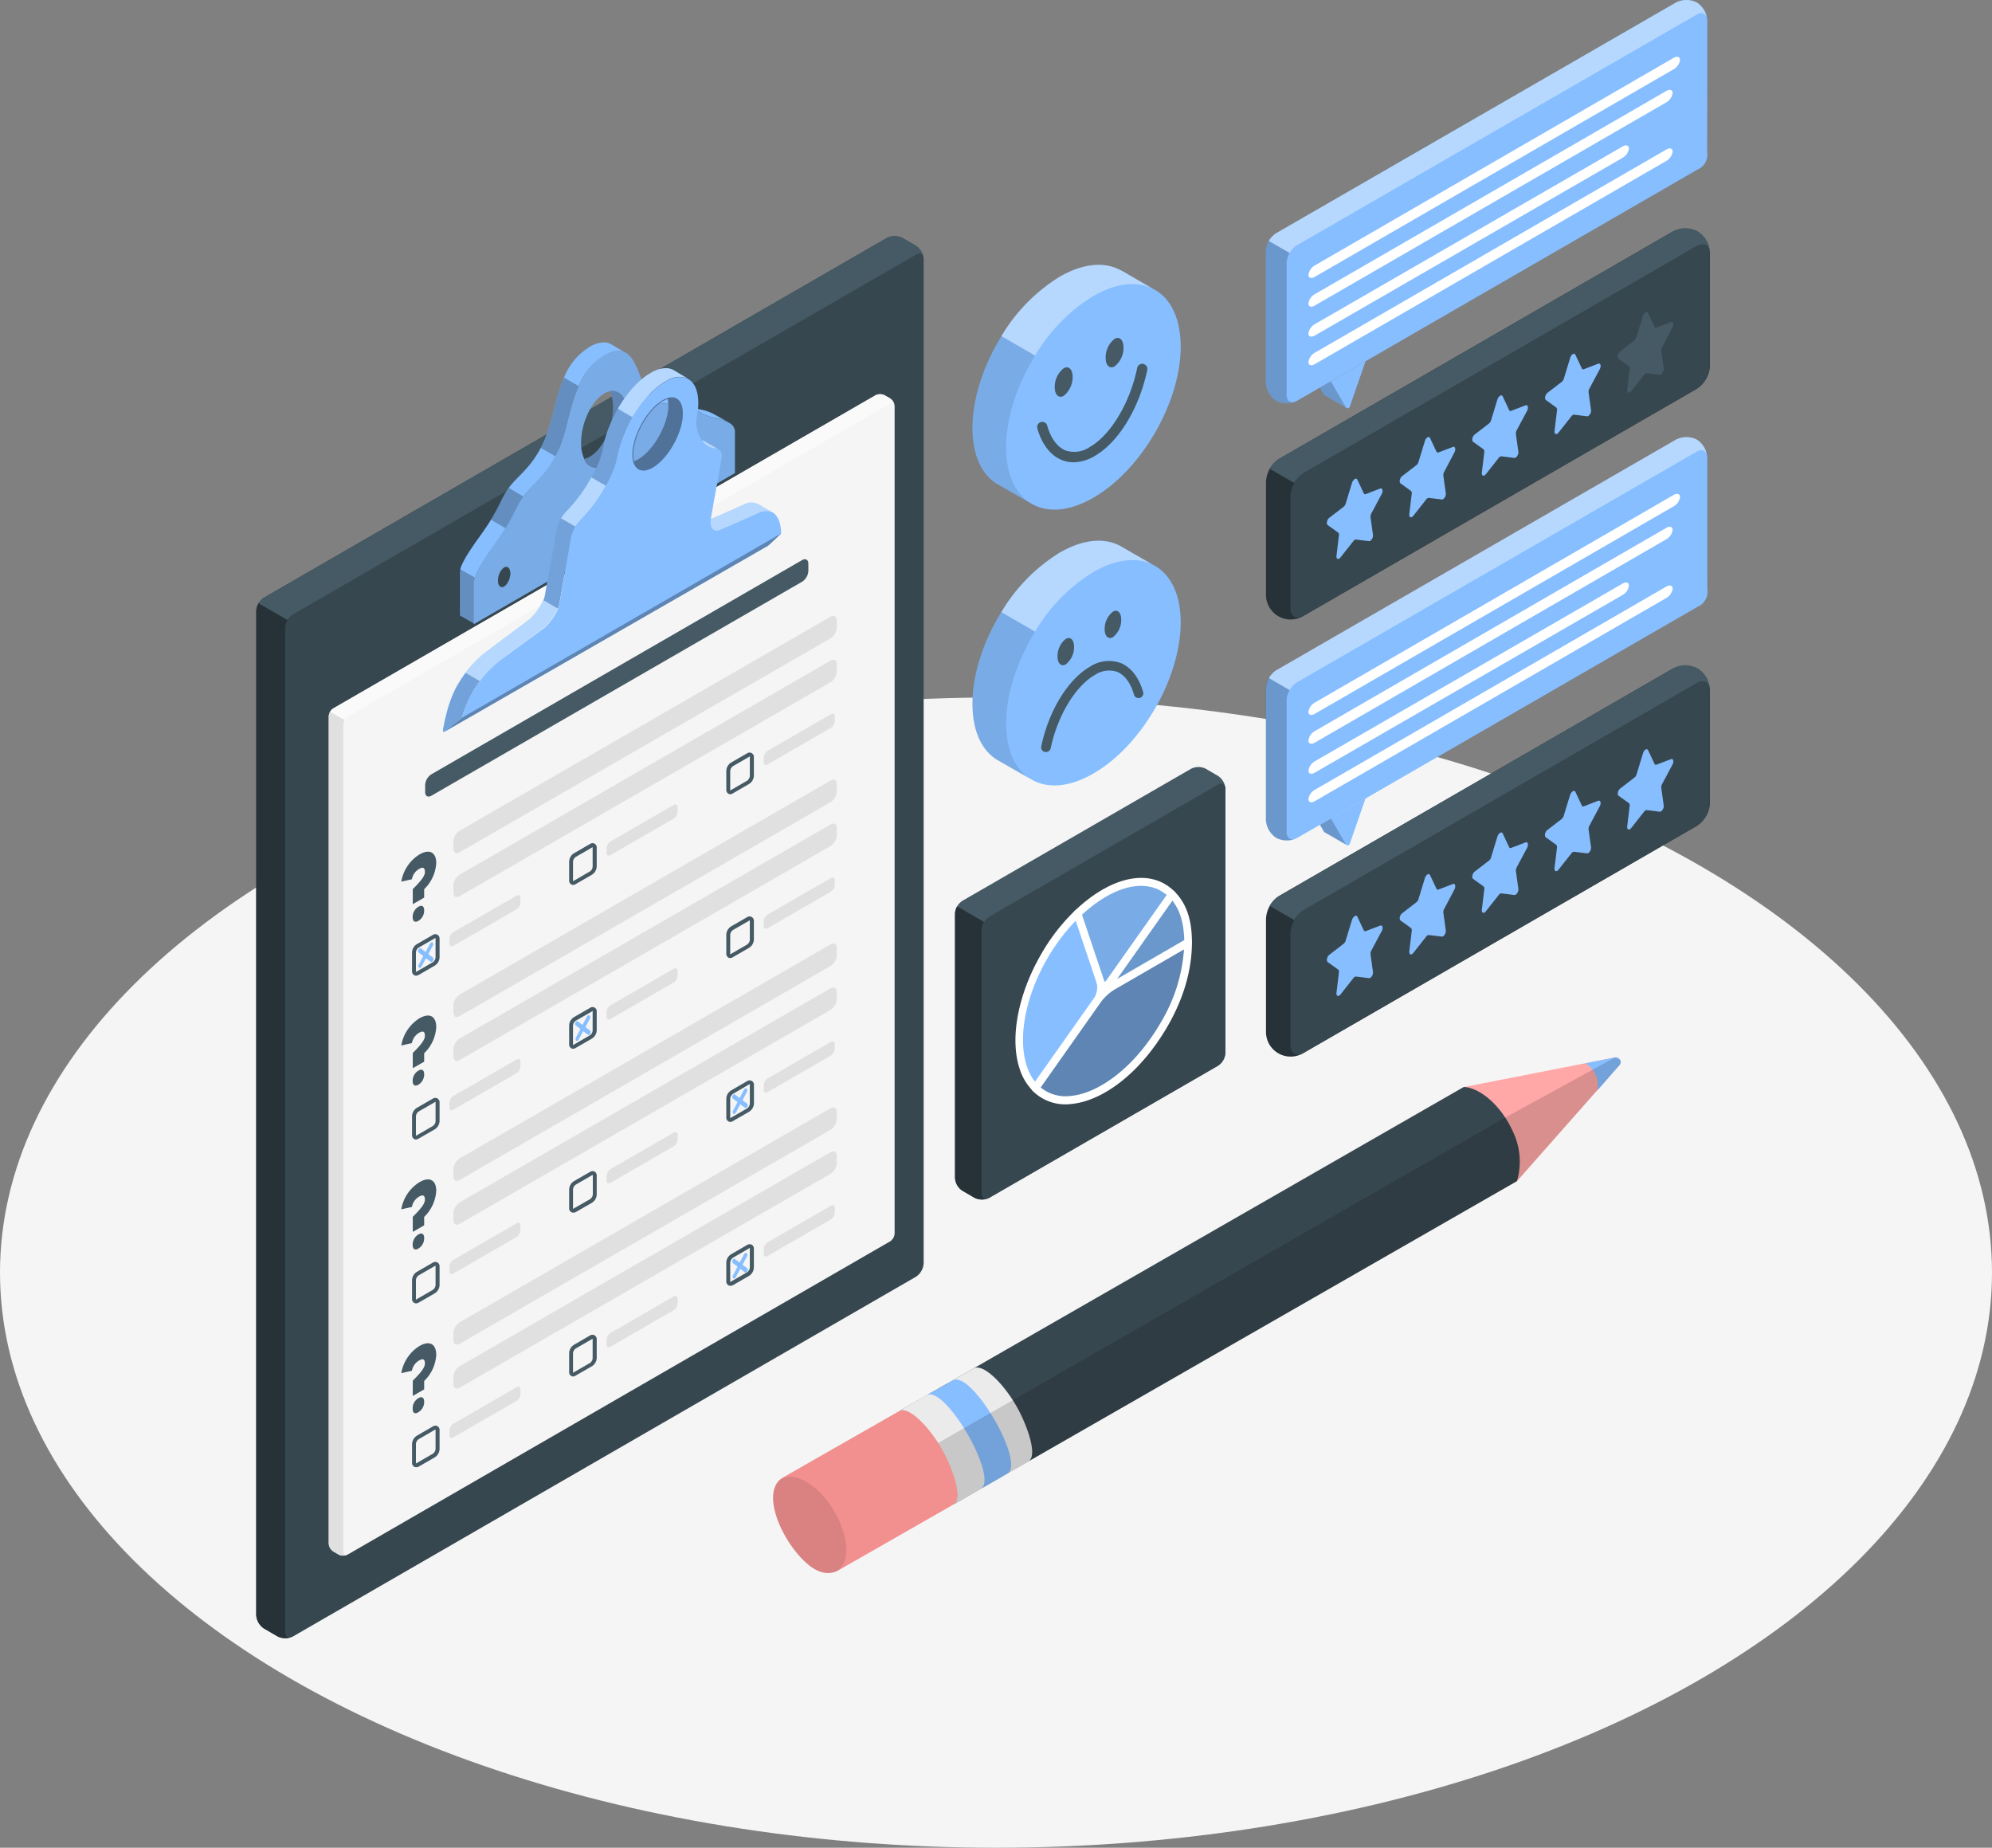 <svg xmlns="http://www.w3.org/2000/svg" width="369.012" height="342.248" viewBox="0 0 369.012 342.248">
  <rect x="0" y="0" width="369.012" height="342.248" fill="#808080" stroke="none"/>
  <g id="Customer_Survey-amico_1_" data-name="Customer Survey-amico (1)" transform="translate(-20.22 -31.533)">
    <g id="freepik--Floor--inject-49" transform="translate(20.22 160.722)">
      <ellipse id="freepik--floor--inject-49-2" data-name="freepik--floor--inject-49" cx="184.506" cy="106.529" rx="184.506" ry="106.529" fill="#f5f5f5"/>
    </g>
    <g id="freepik--Form--inject-49" transform="translate(67.687 75.261)">
      <g id="freepik--Questionary--inject-49">
        <path id="Path_5895" data-name="Path 5895" d="M83.56,345.642l-2.509-1.478a3.2,3.2,0,0,1-1.43-2.485V155.7a3.2,3.2,0,0,1,1.43-2.477l115.391-66.63a3.2,3.2,0,0,1,2.869,0l2.509,1.454a3.2,3.2,0,0,1,1.438,2.477V276.535a3.2,3.2,0,0,1-1.438,2.485L86.428,345.642a3.2,3.2,0,0,1-2.869,0Z" transform="translate(-79.62 -86.255)" fill="#37474f"/>
        <path id="Path_5896" data-name="Path 5896" d="M203.347,90.294c-.1-.735-.7-1.007-1.422-.591L86.533,156.325a2.893,2.893,0,0,0-1.015,1.063l-5.378-3.1a2.957,2.957,0,0,1,1.015-1.063l115.391-66.63a3.2,3.2,0,0,1,2.869,0l2.509,1.454A3.2,3.2,0,0,1,203.347,90.294Z" transform="translate(-79.724 -86.255)" fill="#455a64"/>
        <path id="Path_5897" data-name="Path 5897" d="M86.173,362.864a.168.168,0,0,1-.08,0l-.152.056h-.056a1.081,1.081,0,0,0-.264.072h0a3.245,3.245,0,0,1-1.7-.128,2.3,2.3,0,0,1-.32-.144l-2.549-1.454a3.2,3.2,0,0,1-1.43-2.485V172.8a2.973,2.973,0,0,1,.416-1.414l5.378,3.1a2.917,2.917,0,0,0-.424,1.414V361.921a1.215,1.215,0,0,0,.216.751.8.8,0,0,0,.8.248Z" transform="translate(-79.62 -103.358)" fill="#263238"/>
        <path id="Path_5898" data-name="Path 5898" d="M136.112,153.187a1.127,1.127,0,0,0-.256-.527l-.1-.08a.567.567,0,0,0-.535-.08.615.615,0,0,0-.2.088,2.254,2.254,0,0,0-.8.983,3.476,3.476,0,0,0-.336,1.438,1.43,1.43,0,0,0,.32,1.031.631.631,0,0,0,.8.064,1.694,1.694,0,0,0,.448-.392,3.416,3.416,0,0,0,.3-.471,3.588,3.588,0,0,0,.392-1.55,2.4,2.4,0,0,0-.04-.5Zm18.763-41.929a2.669,2.669,0,0,0-1.374-.368,5.418,5.418,0,0,0-2.589.8,11.707,11.707,0,0,0-4.795,5.73c-.152.336-.3.687-.424,1.031s-.264.7-.376,1.055-.24.719-.344,1.079c-.04.12-.072.248-.112.36l-.208.727a.519.519,0,0,1,0,.1c-.12.44-.232.9-.36,1.343-.064.248-.12.479-.184.719l-.184.711c-.256.951-.511,1.862-.8,2.733l-.184.527c-.088.248-.176.5-.272.735s-.152.368-.224.535c-.12.3-.248.575-.384.847s-.168.344-.256.511c-2.022,3.884-4.491,5.4-5.921,7.4-1.255,1.742-1.6,3.132-3.292,5.889-.535.879-1.207,1.894-2.086,3.109-2.437,3.356-3.308,5.018-3.6,6.025a.335.335,0,0,0,0,.08.326.326,0,0,1-.056.224.3.3,0,0,0,0,.072,1.914,1.914,0,0,0,0,.192,3.994,3.994,0,0,0-.04.591v7.464l2.685,1.55V155.56a3.6,3.6,0,0,1,.168-1.151c.3-1.007,1.159-2.661,3.6-6.017.879-1.223,1.55-2.238,2.086-3.117,1.678-2.749,2.038-4.147,3.292-5.873h0c1.43-2.006,3.9-3.516,5.921-7.408a18.318,18.318,0,0,0,.775-1.838c1.295-3.2,1.878-7.5,3.468-11.124a11.635,11.635,0,0,1,4.795-5.714c1.638-.943,2.837-1.023,3.756-.591Zm11.771,9.541h0a2.877,2.877,0,0,0-.711-.288c-1.015-.24-2.525.352-4.043.176,2.134,2.757,5.1.983,6.728,1.374a2.517,2.517,0,0,1,.719.3h0Zm5.69,10.253a1.487,1.487,0,0,0-.224.168l-.112.112-.1.12a3.364,3.364,0,0,0-.7,2.022,1.486,1.486,0,0,0,.312,1.023,1.014,1.014,0,0,0,.1.08.551.551,0,0,0,.527.08.679.679,0,0,0,.208-.088c.08-.048.152-.112.232-.168a2.292,2.292,0,0,0,.312-.36,3.436,3.436,0,0,0,.6-1.886c0-.967-.511-1.47-1.143-1.1Zm1.758-6.752a8.79,8.79,0,0,0-2.773-.983c-.416-.1-.8-.2-1.111-.3A7.791,7.791,0,0,0,174,124.858a10.884,10.884,0,0,1,2.477.8Z" transform="translate(-89.1 -91.204)" fill="#86beff"/>
        <path id="Path_5899" data-name="Path 5899" d="M177.345,126.184l-.216-.128a10.883,10.883,0,0,0-2.477-.8,7.759,7.759,0,0,1-3.788-1.846,5.4,5.4,0,0,0-.871-.655,2.549,2.549,0,0,0-.719-.288c-1.6-.392-4.595,1.382-6.721-1.374l-.072-.088c-1.486-2.006-2.03-6.481-4.259-7.791l-.224-.128c-.919-.432-2.118-.352-3.756.591-5.905,3.412-6.105,11.515-8.231,16.845s-5.146,7-6.784,9.294-1.75,4-5.386,9-3.772,6.233-3.772,7.192v7.464L178.432,135.5v-7.464A1.886,1.886,0,0,0,177.345,126.184Zm-41.666,30.31c-.631.368-1.135-.12-1.135-1.095a3.013,3.013,0,0,1,1.135-2.4c.631-.368,1.135.128,1.135,1.1a3,3,0,0,1-1.135,2.389Zm18.563-22.487a2.4,2.4,0,0,1-3.724-1.143,6.88,6.88,0,0,1-.583-3c0-3.668,1.926-7.751,4.307-9.126a3.412,3.412,0,0,1,1.039-.408c1.886-.376,3.268,1.43,3.268,4.555,0,3.668-1.926,7.751-4.307,9.126Zm18.747.943c-.631.368-1.143-.12-1.143-1.087a3.021,3.021,0,0,1,1.143-2.4c.631-.36,1.143.128,1.143,1.1a2.989,2.989,0,0,1-1.143,2.381Z" transform="translate(-89.755 -91.595)" fill="#86beff"/>
        <path id="Path_5900" data-name="Path 5900" d="M177.345,126.184l-.216-.128a10.883,10.883,0,0,0-2.477-.8,7.759,7.759,0,0,1-3.788-1.846,5.4,5.4,0,0,0-.871-.655,2.549,2.549,0,0,0-.719-.288c-1.6-.392-4.595,1.382-6.721-1.374l-.072-.088c-1.486-2.006-2.03-6.481-4.259-7.791l-.224-.128c-.919-.432-2.118-.352-3.756.591-5.905,3.412-6.105,11.515-8.231,16.845s-5.146,7-6.784,9.294-1.75,4-5.386,9-3.772,6.233-3.772,7.192v7.464L178.432,135.5v-7.464A1.886,1.886,0,0,0,177.345,126.184Zm-41.666,30.31c-.631.368-1.135-.12-1.135-1.095a3.013,3.013,0,0,1,1.135-2.4c.631-.368,1.135.128,1.135,1.1a3,3,0,0,1-1.135,2.389Zm18.563-22.487a2.4,2.4,0,0,1-3.724-1.143,6.88,6.88,0,0,1-.583-3c0-3.668,1.926-7.751,4.307-9.126a3.412,3.412,0,0,1,1.039-.408c1.886-.376,3.268,1.43,3.268,4.555,0,3.668-1.926,7.751-4.307,9.126Zm18.747.943c-.631.368-1.143-.12-1.143-1.087a3.021,3.021,0,0,1,1.143-2.4c.631-.36,1.143.128,1.143,1.1a2.989,2.989,0,0,1-1.143,2.381Z" transform="translate(-89.755 -91.595)" opacity="0.1"/>
        <path id="Path_5901" data-name="Path 5901" d="M129.563,165a3.6,3.6,0,0,0-.168,1.151v7.472l-2.685-1.55v-7.464a4,4,0,0,1,.04-.591q0-.1,0-.192a.3.3,0,0,1,0-.072.347.347,0,0,1,.056-.224v-.08h0Z" transform="translate(-89.08 -101.762)" opacity="0.25"/>
        <path id="Path_5902" data-name="Path 5902" d="M140.019,146.212c-1.255,1.726-1.6,3.125-3.292,5.873l-2.677-1.566c1.678-2.757,2.038-4.147,3.292-5.889h0Z" transform="translate(-90.555 -97.982)" opacity="0.25"/>
        <path id="Path_5903" data-name="Path 5903" d="M152.6,120.612c-1.6,3.62-2.174,7.887-3.468,11.124a18.316,18.316,0,0,1-.863,1.894l-2.685-1.542c.088-.168.176-.344.256-.511s.264-.551.384-.847c.072-.168.152-.352.224-.535s.184-.487.272-.735l.184-.527c.288-.871.543-1.782.8-2.733l.184-.711c.064-.24.12-.471.184-.719.128-.447.24-.9.36-1.342a.521.521,0,0,0,0-.1l.208-.727c.04-.112.072-.24.112-.36.1-.36.224-.719.344-1.079s.24-.7.376-1.055.272-.7.424-1.031Z" transform="translate(-92.871 -92.847)" opacity="0.25"/>
        <path id="Path_5904" data-name="Path 5904" d="M135.994,159.525a3.476,3.476,0,0,0-.336,1.438,1.431,1.431,0,0,0,.32,1.031,1.478,1.478,0,0,1-.312-1.031A3.6,3.6,0,0,1,135.994,159.525Zm1.95.12a2.4,2.4,0,0,0-.056-.5,2.4,2.4,0,0,1,.048.5,3.58,3.58,0,0,1-.384,1.55A3.588,3.588,0,0,0,137.944,159.645Zm35.432-19.115a.551.551,0,0,0,.527.08A.607.607,0,0,1,173.377,140.53Z" transform="translate(-90.877 -97.158)" fill="#86beff"/>
        <path id="Path_5905" data-name="Path 5905" d="M163.7,126.753c0,3.668-1.934,7.751-4.315,9.126a2.437,2.437,0,0,1-3.724-1.135,3.4,3.4,0,0,0,1.047-.416c2.4-1.382,4.307-5.458,4.307-9.126a6.768,6.768,0,0,0-.591-3C162.325,121.822,163.7,123.628,163.7,126.753Z" transform="translate(-94.896 -93.465)" fill="#86beff"/>
        <path id="Path_5906" data-name="Path 5906" d="M163.7,126.753c0,3.668-1.934,7.751-4.315,9.126a2.437,2.437,0,0,1-3.724-1.135,3.4,3.4,0,0,0,1.047-.416c2.4-1.382,4.307-5.458,4.307-9.126a6.768,6.768,0,0,0-.591-3C162.325,121.822,163.7,123.628,163.7,126.753Z" transform="translate(-94.896 -93.465)" opacity="0.3"/>
        <path id="Path_5907" data-name="Path 5907" d="M137.531,165.693a2.493,2.493,0,0,1-.3.471,1.694,1.694,0,0,1-.448.392.631.631,0,0,1-.8-.064,1.43,1.43,0,0,1-.32-1.031,3.476,3.476,0,0,1,.336-1.438,2.253,2.253,0,0,1,.8-.983.615.615,0,0,1,.2-.088.591.591,0,0,1,.631.16,1.127,1.127,0,0,1,.256.527,2.4,2.4,0,0,1,.056.5A3.388,3.388,0,0,1,137.531,165.693Z" transform="translate(-90.879 -101.656)" fill="#37474f"/>
        <path id="Path_5908" data-name="Path 5908" d="M184.634,137.192a3.436,3.436,0,0,1-.6,1.886,2.293,2.293,0,0,1-.312.36c-.08.056-.152.12-.232.168a.679.679,0,0,1-.208.088.591.591,0,0,1-.623-.16,1.486,1.486,0,0,1-.312-1.023,3.364,3.364,0,0,1,.7-2.022l.1-.12.112-.112a1.488,1.488,0,0,1,.224-.168C184.123,135.722,184.634,136.226,184.634,137.192Z" transform="translate(-100.257 -96.242)" fill="#37474f"/>
        <path id="Path_5909" data-name="Path 5909" d="M97.293,181.084l100.416-57.975a1.91,1.91,0,0,1,1.718,0l.967.559a1.926,1.926,0,0,1,.863,1.494V278.352a1.9,1.9,0,0,1-.863,1.486L99.978,337.813a1.862,1.862,0,0,1-1.718,0l-.967-.559a1.894,1.894,0,0,1-.863-1.486V182.578a1.9,1.9,0,0,1,.863-1.494Z" transform="translate(-82.997 -93.617)" fill="#f5f5f5"/>
        <path id="Path_5910" data-name="Path 5910" d="M201.289,124.9a.489.489,0,0,0-.8-.24L100.042,182.635a1.758,1.758,0,0,0-.607.647l-2.685-1.55a1.6,1.6,0,0,1,.607-.639l100.416-57.975a1.846,1.846,0,0,1,1.71,0l.975.551a1.918,1.918,0,0,1,.831,1.231Z" transform="translate(-83.061 -93.618)" fill="#fafafa"/>
        <path id="Path_5911" data-name="Path 5911" d="M99.778,352.73a1.437,1.437,0,0,1-.32.08h-.168a2.269,2.269,0,0,1-.519,0,1.336,1.336,0,0,1-.32-.08l-.192-.1-.967-.559a1.878,1.878,0,0,1-.863-1.486V197.367a1.686,1.686,0,0,1,.256-.847l2.685,1.55a1.806,1.806,0,0,0-.248.847V352.106C99.123,352.578,99.395,352.81,99.778,352.73Z" transform="translate(-82.997 -108.406)" fill="#e0e0e0"/>
        <path id="Path_5912" data-name="Path 5912" d="M149.44,151.68l-.136.224a5.594,5.594,0,0,0-.687,1.694v.1a.143.143,0,0,0,0,.04l-1.638,9.222-.511,2.949a1.634,1.634,0,0,1-.088.368,3.541,3.541,0,0,1-.112.352.729.729,0,0,1-.088.24l2.685,1.55a4.54,4.54,0,0,0,.28-.959l.527-2.949,1.6-9.222a4.97,4.97,0,0,1,.839-2.054Z" transform="translate(-92.991 -99.398)" fill="#86beff"/>
        <path id="Path_5913" data-name="Path 5913" d="M126.27,188.619c-.272.432-.527.863-.8,1.295-.112.208-.224.416-.328.623s-.256.535-.368.8-.256.591-.368.9-.224.607-.328.911-.232.711-.328,1.071c-.064.232-.128.463-.192.711q-.224.847-.408,1.726a4.079,4.079,0,0,1-.12.607c-.032.2-.1.5-.144.735v.04c0,.192,0,.32.1.376a.1.1,0,0,0,.08,0h0l2.309-1.806.376-.3.184-.136.2-.16.16-.12.136-.112a20.354,20.354,0,0,1,3.316-6.768l-2.685-1.55C126.8,187.844,126.526,188.235,126.27,188.619Z" transform="translate(-88.313 -106.586)" fill="#86beff"/>
        <path id="Path_5914" data-name="Path 5914" d="M162.251,126.29c-.128.208-.24.416-.352.623a2.565,2.565,0,0,0-.192.36c-.1.168-.176.344-.264.519s-.144.28-.208.424c-.136.272-.256.543-.368.8s-.256.591-.368.887c-.112.264-.2.527-.288.8-.144.4-.264.8-.376,1.207-.064.216-.112.424-.168.631a.279.279,0,0,1,0,.048,2.406,2.406,0,0,1-.072.328c-.064.248-.112.5-.152.751a4.66,4.66,0,0,1-.136.591c-.056.2-.1.416-.168.623s-.128.392-.192.591v.056c-.08.216-.168.44-.264.663s-.176.44-.288.671a1.735,1.735,0,0,0-.072.184c-.08.168-.168.336-.248.511l-.424.8c-.1.192-.192.368-.3.551l2.693,1.55a18.212,18.212,0,0,0,2.094-5.258,23.1,23.1,0,0,1,2.829-7.416Z" transform="translate(-95.237 -94.297)" fill="#86beff"/>
        <path id="Path_5915" data-name="Path 5915" d="M183.359,133.734a1.023,1.023,0,0,0-.439-.144,3.284,3.284,0,0,0,2.4,1.518,1.742,1.742,0,0,1,.671.144Z" transform="translate(-100.372 -95.764)" fill="#86beff"/>
        <path id="Path_5916" data-name="Path 5916" d="M183.359,133.734a1.023,1.023,0,0,0-.439-.144,3.284,3.284,0,0,0,2.4,1.518,1.742,1.742,0,0,1,.671.144Z" transform="translate(-100.372 -95.764)" fill="#fff" opacity="0.4"/>
        <path id="Path_5917" data-name="Path 5917" d="M193.78,148.306a2.893,2.893,0,0,0-2.693.08c-3.125,1.374-4.475,2-6.089,2.669-.312,2.078.911,2.269,1.518,2.022,2.269-.895,3.428-1.446,7.264-3.133a2.9,2.9,0,0,1,2.669-.088Z" transform="translate(-100.779 -98.661)" fill="#86beff"/>
        <path id="Path_5918" data-name="Path 5918" d="M193.78,148.306a2.893,2.893,0,0,0-2.693.08c-3.125,1.374-4.475,2-6.089,2.669-.312,2.078.911,2.269,1.518,2.022,2.269-.895,3.428-1.446,7.264-3.133a2.9,2.9,0,0,1,2.669-.088Z" transform="translate(-100.779 -98.661)" fill="#fff" opacity="0.4"/>
        <path id="Path_5919" data-name="Path 5919" d="M145.221,172.23a10.988,10.988,0,0,1-2.4,3.372l-8.407,6.321a22.375,22.375,0,0,0-3.612,3.716l-2.685-1.55a22.1,22.1,0,0,1,3.612-3.724l8.423-6.313a11.187,11.187,0,0,0,2.357-3.372Z" transform="translate(-89.363 -103.215)" fill="#86beff"/>
        <path id="Path_5920" data-name="Path 5920" d="M145.221,172.23a10.988,10.988,0,0,1-2.4,3.372l-8.407,6.321a22.375,22.375,0,0,0-3.612,3.716l-2.685-1.55a22.1,22.1,0,0,1,3.612-3.724l8.423-6.313a11.187,11.187,0,0,0,2.357-3.372Z" transform="translate(-89.363 -103.215)" fill="#fff" opacity="0.4"/>
        <path id="Path_5921" data-name="Path 5921" d="M158.587,143.71a28.623,28.623,0,0,1-4.251,5.913,10.1,10.1,0,0,0-1.39,1.694l-2.685-1.55a9.166,9.166,0,0,1,1.39-1.694,28.632,28.632,0,0,0,4.243-5.913Z" transform="translate(-93.811 -97.486)" fill="#86beff"/>
        <path id="Path_5922" data-name="Path 5922" d="M158.587,143.71a28.623,28.623,0,0,1-4.251,5.913,10.1,10.1,0,0,0-1.39,1.694l-2.685-1.55a9.166,9.166,0,0,1,1.39-1.694,28.632,28.632,0,0,0,4.243-5.913Z" transform="translate(-93.811 -97.486)" fill="#fff" opacity="0.4"/>
        <path id="Path_5923" data-name="Path 5923" d="M176.408,118.79a4.117,4.117,0,0,0-3.86.384c-2.3,1.207-4.619,3.764-6.393,6.784l-2.685-1.6c1.758-3.021,4.075-5.594,6.393-6.784a5.41,5.41,0,0,1,2.461-.7,2.949,2.949,0,0,1,1.478.376Z" transform="translate(-96.465 -92.407)" fill="#86beff"/>
        <path id="Path_5924" data-name="Path 5924" d="M176.408,118.79a4.117,4.117,0,0,0-3.86.384c-2.3,1.207-4.619,3.764-6.393,6.784l-2.685-1.6c1.758-3.021,4.075-5.594,6.393-6.784a5.41,5.41,0,0,1,2.461-.7,2.949,2.949,0,0,1,1.478.376Z" transform="translate(-96.465 -92.407)" fill="#fff" opacity="0.4"/>
        <path id="Path_5925" data-name="Path 5925" d="M129.792,189.014a20.353,20.353,0,0,0-3.316,6.768l-.136.112-.16.12-.2.16-.184.136-.376.3-2.277,1.822h0a.1.1,0,0,1-.08,0c-.088-.056-.128-.184-.1-.376v-.04a3.513,3.513,0,0,1,.144-.735c.056-.248.08-.408.12-.607q.184-.871.408-1.726c.064-.248.128-.479.192-.711.1-.36.208-.711.328-1.071s.208-.607.328-.911.232-.6.368-.9.24-.551.368-.8.216-.416.328-.623a11.352,11.352,0,0,1,.8-1.295c.312-.432.527-.8.8-1.159Z" transform="translate(-88.326 -106.59)" opacity="0.15"/>
        <path id="Path_5926" data-name="Path 5926" d="M152.129,153.23a4.971,4.971,0,0,0-.839,2.054l-1.6,9.222-.527,2.949a4.539,4.539,0,0,1-.28.959l-2.685-1.55c0-.08.064-.16.088-.24a3.549,3.549,0,0,0,.112-.352,1.9,1.9,0,0,1,.088-.368l.511-2.949,1.638-9.222a.145.145,0,0,1,0-.04v-.1a5.593,5.593,0,0,1,.687-1.694l.136-.224Z" transform="translate(-92.995 -99.398)" opacity="0.15"/>
        <path id="Path_5927" data-name="Path 5927" d="M164.926,127.864a23.1,23.1,0,0,0-2.829,7.416A18.211,18.211,0,0,1,160,140.538l-2.693-1.55c.1-.184.2-.36.3-.551l.424-.8c.08-.176.168-.344.248-.511a1.741,1.741,0,0,1,.072-.184c.1-.224.2-.456.288-.671s.184-.447.264-.663v-.056c.064-.2.136-.392.192-.591s.12-.416.168-.623.1-.4.136-.591.088-.5.152-.751a1.606,1.606,0,0,1,.072-.328.28.28,0,0,0,0-.048c.056-.208.1-.416.168-.631.112-.408.232-.8.376-1.207.088-.272.176-.535.288-.8.112-.3.24-.591.368-.887s.232-.543.368-.8c.064-.144.136-.28.208-.424s.168-.352.264-.519a2.565,2.565,0,0,1,.192-.36c.112-.208.224-.416.352-.623Z" transform="translate(-95.227 -94.313)" opacity="0.15"/>
        <path id="Path_5928" data-name="Path 5928" d="M123.16,200.722h0l2.269-1.822C124.526,199.627,123.3,200.578,123.16,200.722Z" transform="translate(-88.367 -108.884)" fill="#86beff"/>
        <path id="Path_5929" data-name="Path 5929" d="M184.038,144.029h0a2.933,2.933,0,0,0-2.677.08c-3.828,1.694-4.986,2.246-7.256,3.148-.607.24-1.83.048-1.518-2.03a.972.972,0,0,1,0-.136l.519-2.949,1.454-8.039s.328-1.271-.511-1.742h-.064a1.406,1.406,0,0,0-.663-.144,3.292,3.292,0,0,1-2.4-1.534,6.041,6.041,0,0,1-.9-4.595c.615-3.452-.056-5.865-1.6-6.76l-.12-.08a4.117,4.117,0,0,0-3.86.384c-4.083,2.142-8.207,8.495-9.214,14.2-.631,3.6-4.251,9.134-6.345,11.188a6.673,6.673,0,0,0-2.23,3.748l-1.6,9.222-.527,2.949c-.384,2.206-2.645,4.339-2.645,4.339l-8.471,6.249a20.289,20.289,0,0,0-6.928,10.484s-3.2,2.445-3.356,2.645h0l1.079-.615,58.111-33.411s.671-.36.8-.455,2.485-2.3,2.485-2.3C185.564,145.971,185.013,144.612,184.038,144.029ZM167.257,127.08c-.623,3.508-3.148,7.416-5.658,8.734-1.734.9-3,.344-3.428-1.255a6.689,6.689,0,0,1,0-2.717c.615-3.508,3.156-7.416,5.666-8.726a4.235,4.235,0,0,1,.727-.312c2.054-.623,3.212,1.127,2.677,4.275Z" transform="translate(-88.361 -92.818)" fill="#86beff"/>
        <path id="Path_5930" data-name="Path 5930" d="M123.167,191.941l59.2-34.026.8-.455c.144-.088,2.485-2.309,2.485-2.309l-59.134,34.138S122.936,192.069,123.167,191.941Z" transform="translate(-88.366 -100.095)" fill="#86beff"/>
        <path id="Path_5931" data-name="Path 5931" d="M123.167,191.941l59.2-34.026.8-.455c.144-.088,2.485-2.309,2.485-2.309l-59.134,34.138S122.936,192.069,123.167,191.941Z" transform="translate(-88.366 -100.095)" opacity="0.3"/>
        <path id="Path_5932" data-name="Path 5932" d="M173.358,123.749a4.236,4.236,0,0,0-.727.312c-2.509,1.311-5.05,5.218-5.666,8.726a6.688,6.688,0,0,0,0,2.717c.424,1.6,1.694,2.158,3.428,1.255,2.509-1.319,5.034-5.226,5.658-8.734C176.554,124.875,175.4,123.125,173.358,123.749Zm-6.233,11.691a6.545,6.545,0,0,1,0-2.621c.615-3.468,3.117-7.328,5.594-8.614a4.739,4.739,0,0,1,.639-.28,6.72,6.72,0,0,1,0,2.557c-.615,3.508-3.148,7.416-5.666,8.734a4.225,4.225,0,0,1-.567.248Z" transform="translate(-97.139 -93.762)" fill="#86beff"/>
        <path id="Path_5933" data-name="Path 5933" d="M173.358,123.749a4.236,4.236,0,0,0-.727.312c-2.509,1.311-5.05,5.218-5.666,8.726a6.688,6.688,0,0,0,0,2.717c.424,1.6,1.694,2.158,3.428,1.255,2.509-1.319,5.034-5.226,5.658-8.734C176.554,124.875,175.4,123.125,173.358,123.749Zm-6.233,11.691a6.545,6.545,0,0,1,0-2.621c.615-3.468,3.117-7.328,5.594-8.614a4.739,4.739,0,0,1,.639-.28,6.72,6.72,0,0,1,0,2.557c-.615,3.508-3.148,7.416-5.666,8.734a4.225,4.225,0,0,1-.567.248Z" transform="translate(-97.139 -93.762)" opacity="0.4"/>
        <path id="Path_5934" data-name="Path 5934" d="M116.482,255.758a.711.711,0,0,1-.36-.1.847.847,0,0,1-.384-.8v-3.412a1.894,1.894,0,0,1,.879-1.526l2.981-1.718a.8.8,0,0,1,1.239.711v3.444a1.878,1.878,0,0,1-.879,1.526l-2.981,1.726a1,1,0,0,1-.5.144Zm3.612-6.984a.622.622,0,0,0-.136.056l-2.981,1.718a1.183,1.183,0,0,0-.519.9V254.9a.264.264,0,0,0,0,.144.414.414,0,0,0,.136-.048l2.981-1.726a1.183,1.183,0,0,0,.519-.9v-3.444a.454.454,0,0,0,0-.1Z" transform="translate(-86.875 -118.763)" fill="#455a64"/>
        <path id="Path_5935" data-name="Path 5935" d="M125.113,245.89l11.747-6.784c.392-.224.7-.048.7.4v.919a1.542,1.542,0,0,1-.7,1.207l-11.747,6.784c-.384.224-.7.048-.7-.4V247.1A1.542,1.542,0,0,1,125.113,245.89Z" transform="translate(-88.618 -116.942)" fill="#e0e0e0"/>
        <path id="Path_5936" data-name="Path 5936" d="M152.91,234.716a.7.7,0,0,1-.36-.1.847.847,0,0,1-.392-.8v-3.444a1.9,1.9,0,0,1,.887-1.526l2.981-1.718a.779.779,0,0,1,1.239.711v3.444a1.878,1.878,0,0,1-.879,1.526l-2.981,1.726a1,1,0,0,1-.5.176Zm3.6-6.984a1.093,1.093,0,0,0-.128.056l-2.981,1.718a1.191,1.191,0,0,0-.527.9v3.444a.224.224,0,0,0,0,.144.5.5,0,0,0,.136-.048l2.981-1.726a1.167,1.167,0,0,0,.519-.9v-3.444a.248.248,0,0,0,0-.144Z" transform="translate(-94.192 -114.526)" fill="#455a64"/>
        <path id="Path_5937" data-name="Path 5937" d="M161.543,224.86l11.747-6.784c.392-.224.7-.048.7.4v.919a1.542,1.542,0,0,1-.7,1.207l-11.747,6.784c-.392.224-.7.048-.7-.4v-.919A1.6,1.6,0,0,1,161.543,224.86Z" transform="translate(-95.936 -112.717)" fill="#e0e0e0"/>
        <path id="Path_5938" data-name="Path 5938" d="M189.332,213.689a.711.711,0,0,1-.36-.1.863.863,0,0,1-.384-.8V209.35a1.9,1.9,0,0,1,.879-1.526h0l2.981-1.718a.8.8,0,0,1,1.247.719v3.436a1.886,1.886,0,0,1-.887,1.526l-2.981,1.726A.983.983,0,0,1,189.332,213.689Zm.5-5.21a1.207,1.207,0,0,0-.519.9v3.444a.223.223,0,0,0,0,.144.28.28,0,0,0,.128-.048l2.981-1.726a1.191,1.191,0,0,0,.527-.9v-3.436a.264.264,0,0,0,0-.152.292.292,0,0,0-.136.056Z" transform="translate(-101.51 -110.304)" fill="#455a64"/>
        <path id="Path_5939" data-name="Path 5939" d="M197.973,203.83l11.747-6.784c.384-.224.7-.048.7.4v.919a1.6,1.6,0,0,1-.7,1.207l-11.747,6.784c-.392.224-.7.048-.7-.4v-.919a1.542,1.542,0,0,1,.7-1.207Z" transform="translate(-103.255 -108.492)" fill="#e0e0e0"/>
        <path id="Path_5940" data-name="Path 5940" d="M125.33,216.073v1.342c0,.735.511,1.031,1.143.663L195.2,178.435a2.541,2.541,0,0,0,1.143-1.99v-1.35c0-.727-.511-1.023-1.143-.663l-68.723,39.652A2.541,2.541,0,0,0,125.33,216.073Z" transform="translate(-88.803 -103.938)" fill="#e0e0e0"/>
        <path id="Path_5941" data-name="Path 5941" d="M118.78,202.953V204.3c0,.735.511,1.031,1.151.663l68.683-39.644a2.525,2.525,0,0,0,1.151-1.99v-1.35c0-.727-.511-1.023-1.151-.663l-68.683,39.676a2.525,2.525,0,0,0-1.151,1.966Z" transform="translate(-87.487 -101.302)" fill="#455a64"/>
        <path id="Path_5942" data-name="Path 5942" d="M125.33,226.245v1.35c0,.727.511,1.023,1.143.663L195.2,188.615a2.541,2.541,0,0,0,1.143-1.99v-1.351c0-.727-.511-1.023-1.143-.663l-68.723,39.652A2.541,2.541,0,0,0,125.33,226.245Z" transform="translate(-88.803 -105.983)" fill="#e0e0e0"/>
        <path id="Path_5943" data-name="Path 5943" d="M115.376,235.878c1.8-1.782,2.245-2.541,2.245-3.2s-.264-1.007-1.071-.543a2.765,2.765,0,0,0-1.335,1.918l-1.966.44a7.352,7.352,0,0,1,3.364-5.034c1.966-1.135,3.109-.288,3.109,1.6a7.3,7.3,0,0,1-2.238,4.835v1.558l-2.11,1.215Z" transform="translate(-86.376 -114.921)" fill="#455a64"/>
        <path id="Path_5944" data-name="Path 5944" d="M115.88,243.577a2.206,2.206,0,0,1,1.071-1.91c.7-.408,1.063-.048,1.063.679a2.213,2.213,0,0,1-1.063,1.926C116.24,244.68,115.88,244.3,115.88,243.577Z" transform="translate(-86.904 -117.441)" fill="#455a64"/>
        <path id="Path_5945" data-name="Path 5945" d="M117.227,251.825l.879.663-.8,1.518a.535.535,0,0,0,0,.639c.152.112.368,0,.5-.24l.8-1.51.879.663c.128.1.32,0,.432-.208a.464.464,0,0,0,0-.551l-.879-.663.8-1.518a.535.535,0,0,0,0-.639c-.152-.112-.368,0-.5.24l-.8,1.518-.879-.663c-.128-.1-.32,0-.432.2A.463.463,0,0,0,117.227,251.825Z" transform="translate(-87.157 -119.137)" fill="#86beff"/>
        <path id="Path_5946" data-name="Path 5946" d="M116.482,293.722a.7.7,0,0,1-.36-.088.847.847,0,0,1-.384-.8v-3.444a1.878,1.878,0,0,1,.879-1.526l2.981-1.718a.8.8,0,0,1,1.239.711V290.3a1.878,1.878,0,0,1-.879,1.526l-2.981,1.718A1,1,0,0,1,116.482,293.722Zm3.612-6.976a.351.351,0,0,0-.136.056l-2.981,1.718a1.183,1.183,0,0,0-.519.9v3.444a.264.264,0,0,0,0,.144.415.415,0,0,0,.136-.048l2.981-1.726a1.183,1.183,0,0,0,.519-.9V286.89a.455.455,0,0,0,0-.144Z" transform="translate(-86.875 -126.385)" fill="#455a64"/>
        <path id="Path_5947" data-name="Path 5947" d="M125.113,283.862l11.747-6.776c.392-.224.7-.048.7.4v.911a1.542,1.542,0,0,1-.7,1.215L125.113,286.4c-.384.224-.7.04-.7-.408v-.911A1.55,1.55,0,0,1,125.113,283.862Z" transform="translate(-88.618 -124.571)" fill="#e0e0e0"/>
        <path id="Path_5948" data-name="Path 5948" d="M152.91,272.688a.688.688,0,0,1-.36-.088.847.847,0,0,1-.392-.8v-3.444a1.886,1.886,0,0,1,.887-1.526l2.981-1.718a.779.779,0,0,1,1.239.711v3.444a1.878,1.878,0,0,1-.879,1.526l-2.981,1.718a1,1,0,0,1-.5.176Zm3.6-6.976a.415.415,0,0,0-.128.056l-2.981,1.718a1.191,1.191,0,0,0-.527.9v3.444a.224.224,0,0,0,0,.144.5.5,0,0,0,.136-.048l2.981-1.726a1.182,1.182,0,0,0,.519-.9v-3.444A.248.248,0,0,0,156.514,265.712Z" transform="translate(-94.192 -122.156)" fill="#455a64"/>
        <path id="Path_5949" data-name="Path 5949" d="M161.543,262.832l11.747-6.776c.392-.224.7-.048.7.4v.911a1.542,1.542,0,0,1-.7,1.215l-11.747,6.784a.436.436,0,0,1-.7-.408v-.911A1.6,1.6,0,0,1,161.543,262.832Z" transform="translate(-95.936 -120.347)" fill="#e0e0e0"/>
        <path id="Path_5950" data-name="Path 5950" d="M189.332,251.661a.7.7,0,0,1-.36-.088.863.863,0,0,1-.384-.8V247.33a1.9,1.9,0,0,1,.879-1.526h0l2.981-1.718a.8.8,0,0,1,1.247.711v3.444a1.886,1.886,0,0,1-.887,1.526l-2.981,1.718A.983.983,0,0,1,189.332,251.661Zm.5-5.2a1.207,1.207,0,0,0-.519.9v3.444a.223.223,0,0,0,0,.144.513.513,0,0,0,.128-.048l2.981-1.726a1.191,1.191,0,0,0,.527-.9v-3.444a.248.248,0,0,0,0-.144.5.5,0,0,0-.136.056Z" transform="translate(-101.51 -117.934)" fill="#455a64"/>
        <path id="Path_5951" data-name="Path 5951" d="M197.973,241.8l11.747-6.776c.384-.224.7-.048.7.4v.911a1.6,1.6,0,0,1-.7,1.215l-11.747,6.784c-.392.224-.7.04-.7-.408v-.911A1.542,1.542,0,0,1,197.973,241.8Z" transform="translate(-103.255 -116.122)" fill="#e0e0e0"/>
        <path id="Path_5952" data-name="Path 5952" d="M125.33,254.045v1.35c0,.727.511,1.023,1.143.663L195.2,216.415a2.541,2.541,0,0,0,1.143-1.99v-1.35c0-.727-.511-1.023-1.143-.663l-68.723,39.652A2.541,2.541,0,0,0,125.33,254.045Z" transform="translate(-88.803 -111.568)" fill="#e0e0e0"/>
        <path id="Path_5953" data-name="Path 5953" d="M125.33,264.224v1.35c0,.727.511,1.023,1.143.663L195.2,226.586a2.509,2.509,0,0,0,1.143-1.982v-1.35c0-.735-.511-1.031-1.143-.663l-68.723,39.652A2.541,2.541,0,0,0,125.33,264.224Z" transform="translate(-88.803 -113.612)" fill="#e0e0e0"/>
        <path id="Path_5954" data-name="Path 5954" d="M115.376,273.858c1.8-1.782,2.245-2.541,2.245-3.2s-.264-1.007-1.071-.543a2.765,2.765,0,0,0-1.335,1.918l-1.966.439a7.352,7.352,0,0,1,3.364-5.034c1.966-1.135,3.109-.288,3.109,1.638a7.3,7.3,0,0,1-2.237,4.835v1.558l-2.11,1.215Z" transform="translate(-86.376 -122.551)" fill="#455a64"/>
        <path id="Path_5955" data-name="Path 5955" d="M115.88,281.557a2.206,2.206,0,0,1,1.071-1.91c.7-.408,1.063-.048,1.063.679a2.222,2.222,0,0,1-1.063,1.926C116.24,282.66,115.88,282.292,115.88,281.557Z" transform="translate(-86.904 -125.071)" fill="#455a64"/>
        <path id="Path_5956" data-name="Path 5956" d="M153.651,268.736l.879.663-.8,1.518a.535.535,0,0,0,0,.639c.144.112.368,0,.5-.24l.8-1.51.879.663c.128.1.32,0,.424-.208a.464.464,0,0,0,0-.551l-.879-.663.8-1.518a.527.527,0,0,0-.04-.639c-.144-.1-.368,0-.5.24l-.8,1.518-.879-.663c-.12-.1-.312,0-.424.2A.455.455,0,0,0,153.651,268.736Z" transform="translate(-94.469 -122.535)" fill="#86beff"/>
        <path id="Path_5957" data-name="Path 5957" d="M116.482,331.71a.711.711,0,0,1-.36-.1.8.8,0,0,1-.384-.759v-3.444a1.878,1.878,0,0,1,.879-1.526l2.981-1.718a.8.8,0,0,1,1.239.711v3.444a1.878,1.878,0,0,1-.879,1.526l-2.981,1.718A1,1,0,0,1,116.482,331.71Zm3.612-6.976a.351.351,0,0,0-.136.056l-2.981,1.718a1.183,1.183,0,0,0-.519.9v3.444a.288.288,0,0,0,0,.144.352.352,0,0,0,.136-.056l2.981-1.718a1.183,1.183,0,0,0,.519-.9v-3.444a.456.456,0,0,0,0-.144Z" transform="translate(-86.875 -134.022)" fill="#455a64"/>
        <path id="Path_5958" data-name="Path 5958" d="M125.113,321.84l11.747-6.784c.392-.224.7-.04.7.408v.911a1.542,1.542,0,0,1-.7,1.215l-11.747,6.784c-.384.224-.7.04-.7-.408v-.911A1.55,1.55,0,0,1,125.113,321.84Z" transform="translate(-88.618 -132.2)" fill="#e0e0e0"/>
        <path id="Path_5959" data-name="Path 5959" d="M152.91,310.677a.7.7,0,0,1-.36-.1.8.8,0,0,1-.392-.759v-3.444a1.886,1.886,0,0,1,.887-1.526l2.981-1.718a.847.847,0,0,1,.855-.056.863.863,0,0,1,.384.8v3.444a1.878,1.878,0,0,1-.879,1.526l-2.981,1.718A1,1,0,0,1,152.91,310.677Zm3.6-6.976a.417.417,0,0,0-.128.056l-2.981,1.718a1.191,1.191,0,0,0-.527.9v3.444a.248.248,0,0,0,0,.144.409.409,0,0,0,.136-.056l3.013-1.718a1.183,1.183,0,0,0,.519-.9v-3.444a.224.224,0,0,0-.032-.144Z" transform="translate(-94.192 -129.794)" fill="#455a64"/>
        <path id="Path_5960" data-name="Path 5960" d="M161.543,300.811l11.747-6.784c.392-.216.7-.04.7.408v.911a1.542,1.542,0,0,1-.7,1.215l-11.747,6.784c-.392.224-.7.04-.7-.408v-.911A1.6,1.6,0,0,1,161.543,300.811Z" transform="translate(-95.936 -127.976)" fill="#e0e0e0"/>
        <path id="Path_5961" data-name="Path 5961" d="M189.332,289.646a.711.711,0,0,1-.36-.1.8.8,0,0,1-.384-.759v-3.444a1.878,1.878,0,0,1,.879-1.526h0l2.981-1.718a.8.8,0,0,1,1.263.687v3.444a1.886,1.886,0,0,1-.887,1.526l-2.981,1.718A.983.983,0,0,1,189.332,289.646Zm.5-5.2a1.207,1.207,0,0,0-.519.9v3.444a.247.247,0,0,0,0,.144.417.417,0,0,0,.128-.056l2.981-1.718a1.191,1.191,0,0,0,.527-.9V282.79a.248.248,0,0,0,0-.144.615.615,0,0,0-.136.048Z" transform="translate(-101.51 -125.569)" fill="#455a64"/>
        <path id="Path_5962" data-name="Path 5962" d="M197.973,279.783,209.72,273a.438.438,0,0,1,.7.408v.911a1.6,1.6,0,0,1-.7,1.215l-11.747,6.784c-.392.224-.7.04-.7-.408v-.935a1.542,1.542,0,0,1,.7-1.191Z" transform="translate(-103.255 -123.753)" fill="#e0e0e0"/>
        <path id="Path_5963" data-name="Path 5963" d="M125.33,292.024v1.351c0,.727.511,1.023,1.143.663L195.2,254.386a2.509,2.509,0,0,0,1.143-1.982v-1.351c0-.727-.511-1.031-1.143-.663l-68.723,39.652A2.541,2.541,0,0,0,125.33,292.024Z" transform="translate(-88.803 -119.197)" fill="#e0e0e0"/>
        <path id="Path_5964" data-name="Path 5964" d="M125.33,302.2v1.35c0,.727.511,1.023,1.143.655L195.2,264.566a2.525,2.525,0,0,0,1.143-1.982v-1.35c0-.735-.511-1.031-1.143-.663l-68.723,39.652a2.525,2.525,0,0,0-1.143,1.982Z" transform="translate(-88.803 -121.241)" fill="#e0e0e0"/>
        <path id="Path_5965" data-name="Path 5965" d="M115.376,311.838c1.8-1.782,2.245-2.541,2.245-3.2s-.264-1.015-1.071-.543a2.765,2.765,0,0,0-1.335,1.918l-1.966.432a7.352,7.352,0,0,1,3.364-5.026c1.966-1.135,3.109-.288,3.109,1.6a7.3,7.3,0,0,1-2.238,4.835v1.558l-2.11,1.215Z" transform="translate(-86.376 -130.18)" fill="#455a64"/>
        <path id="Path_5966" data-name="Path 5966" d="M115.88,319.536a2.213,2.213,0,0,1,1.071-1.918c.7-.4,1.063-.04,1.063.687a2.23,2.23,0,0,1-1.063,1.926C116.24,320.639,115.88,320.287,115.88,319.536Z" transform="translate(-86.904 -132.7)" fill="#455a64"/>
        <path id="Path_5967" data-name="Path 5967" d="M190.08,285.685l.871.663-.8,1.518a.527.527,0,0,0,0,.639c.144.112.368,0,.5-.24l.8-1.518.879.663c.128.1.312,0,.424-.2a.456.456,0,0,0,0-.551L191.87,286l.8-1.518a.551.551,0,0,0-.04-.639c-.144-.112-.368,0-.5.24l-.8,1.518-.879-.671c-.128-.1-.32,0-.424.208A.455.455,0,0,0,190.08,285.685Z" transform="translate(-101.787 -125.939)" fill="#86beff"/>
        <path id="Path_5968" data-name="Path 5968" d="M116.482,369.687a.711.711,0,0,1-.36-.1.8.8,0,0,1-.384-.759v-3.444a1.878,1.878,0,0,1,.879-1.526l2.981-1.726a.871.871,0,0,1,.855-.048.847.847,0,0,1,.384.8v3.444a1.9,1.9,0,0,1-.879,1.526l-2.981,1.718A1,1,0,0,1,116.482,369.687Zm3.612-6.976a.416.416,0,0,0-.136.048l-2.981,1.726a1.183,1.183,0,0,0-.519.9v3.444a.288.288,0,0,0,0,.144.623.623,0,0,0,.136-.056l2.981-1.718a1.183,1.183,0,0,0,.519-.9v-3.444a.4.4,0,0,0,0-.144Z" transform="translate(-86.875 -141.649)" fill="#455a64"/>
        <path id="Path_5969" data-name="Path 5969" d="M125.113,359.82l11.747-6.784c.392-.224.7-.04.7.408v.911a1.542,1.542,0,0,1-.7,1.215l-11.747,6.784a.437.437,0,0,1-.7-.408v-.911A1.55,1.55,0,0,1,125.113,359.82Z" transform="translate(-88.618 -139.83)" fill="#e0e0e0"/>
        <path id="Path_5970" data-name="Path 5970" d="M152.909,348.648a.7.7,0,0,1-.36-.1.8.8,0,0,1-.392-.8v-3.444a1.886,1.886,0,0,1,.887-1.526l2.981-1.726a.8.8,0,0,1,1.239.719v3.444a1.878,1.878,0,0,1-.879,1.526l-2.981,1.718A1,1,0,0,1,152.909,348.648Zm3.6-6.976a.513.513,0,0,0-.128.048l-2.981,1.726a1.191,1.191,0,0,0-.527.9v3.444a.248.248,0,0,0,0,.144.879.879,0,0,0,.136-.056l2.981-1.718a1.183,1.183,0,0,0,.519-.9v-3.476a.224.224,0,0,0,0-.112Z" transform="translate(-94.191 -137.415)" fill="#455a64"/>
        <path id="Path_5971" data-name="Path 5971" d="M161.543,338.792l11.747-6.784a.436.436,0,0,1,.7.408v.911a1.542,1.542,0,0,1-.7,1.215l-11.747,6.784c-.392.224-.7.04-.7-.408v-.943a1.6,1.6,0,0,1,.7-1.183Z" transform="translate(-95.936 -135.606)" fill="#e0e0e0"/>
        <path id="Path_5972" data-name="Path 5972" d="M189.332,327.627a.711.711,0,0,1-.36-.1.8.8,0,0,1-.384-.759v-3.444a1.878,1.878,0,0,1,.879-1.526h0l2.981-1.726a.887.887,0,0,1,.863-.048.863.863,0,0,1,.384.8v3.444a1.9,1.9,0,0,1-.887,1.526l-2.981,1.718a.983.983,0,0,1-.5.112Zm.5-5.2a1.207,1.207,0,0,0-.519.9v3.444a.248.248,0,0,0,0,.144,1.083,1.083,0,0,0,.128-.056l2.981-1.718a1.191,1.191,0,0,0,.527-.9v-3.452a.224.224,0,0,0,0-.144.615.615,0,0,0-.136.048Z" transform="translate(-101.51 -133.2)" fill="#455a64"/>
        <path id="Path_5973" data-name="Path 5973" d="M197.973,317.76l11.747-6.784c.384-.224.7-.04.7.408v.911a1.6,1.6,0,0,1-.7,1.215l-11.747,6.784a.436.436,0,0,1-.7-.408v-.919A1.542,1.542,0,0,1,197.973,317.76Z" transform="translate(-103.255 -131.38)" fill="#e0e0e0"/>
        <path id="Path_5974" data-name="Path 5974" d="M125.33,330v1.35c0,.727.511,1.023,1.143.655L195.2,292.366a2.525,2.525,0,0,0,1.143-1.982v-1.35c0-.735-.511-1.031-1.143-.663l-68.723,39.652A2.525,2.525,0,0,0,125.33,330Z" transform="translate(-88.803 -126.826)" fill="#e0e0e0"/>
        <path id="Path_5975" data-name="Path 5975" d="M125.33,340.184v1.35c0,.727.511,1.023,1.143.655L195.2,302.546a2.541,2.541,0,0,0,1.143-1.982v-1.35c0-.735-.511-1.031-1.143-.663L126.473,338.2a2.525,2.525,0,0,0-1.143,1.982Z" transform="translate(-88.803 -128.871)" fill="#e0e0e0"/>
        <path id="Path_5976" data-name="Path 5976" d="M115.376,349.818c1.8-1.782,2.245-2.541,2.245-3.2s-.264-1.015-1.071-.543a2.765,2.765,0,0,0-1.335,1.91l-1.966.44a7.352,7.352,0,0,1,3.364-5.026c1.966-1.135,3.109-.288,3.109,1.638a7.3,7.3,0,0,1-2.237,4.835v1.558l-2.11,1.215Z" transform="translate(-86.376 -137.811)" fill="#455a64"/>
        <path id="Path_5977" data-name="Path 5977" d="M115.88,357.476a2.213,2.213,0,0,1,1.071-1.918c.7-.4,1.063-.048,1.063.687a2.206,2.206,0,0,1-1.063,1.918C116.24,358.611,115.88,358.275,115.88,357.476Z" transform="translate(-86.904 -140.322)" fill="#455a64"/>
        <path id="Path_5978" data-name="Path 5978" d="M190.08,323.825l.871.663-.8,1.518a.527.527,0,0,0,0,.639c.144.112.368,0,.5-.24l.8-1.518.879.671c.128.1.312,0,.424-.208a.456.456,0,0,0,0-.551l-.879-.663.8-1.518a.551.551,0,0,0-.04-.639c-.144-.112-.368,0-.5.24l-.8,1.518-.879-.671c-.128-.088-.32,0-.424.208a.455.455,0,0,0,.048.551Z" transform="translate(-101.787 -133.601)" fill="#86beff"/>
      </g>
    </g>
    <g id="freepik--sad-face--inject-49" transform="translate(200.363 131.683)">
      <g id="freepik--sad-face--inject-49-2" data-name="freepik--sad-face--inject-49">
        <path id="Path_5979" data-name="Path 5979" d="M279.119,161.335l-5.873-3.388h0l-.056-.04h0c-2.925-1.654-6.928-1.406-11.363,1.159a32.373,32.373,0,0,0-10.8,11c-3.3,5.322-5.37,11.475-5.37,17,0,5.154,1.8,8.79,4.715,10.46h0l5.969,3.412c2.941,1.878,7.1,1.71,11.715-.951,8.934-5.162,16.174-17.7,16.174-28.009C284.225,166.633,282.259,162.933,279.119,161.335Z" transform="translate(-245.652 -156.86)" fill="#86beff"/>
        <path id="Path_5980" data-name="Path 5980" d="M256.214,204.256l-5.849-3.348h0c-2.917-1.694-4.715-5.314-4.715-10.46,0-5.522,2.07-11.675,5.37-17l6.241,3.6c-3.3,5.314-5.37,11.467-5.37,16.981C251.875,198.926,253.521,202.45,256.214,204.256Z" transform="translate(-245.65 -160.193)" opacity="0.1"/>
        <path id="Path_5981" data-name="Path 5981" d="M280.343,161.276c-2.877-1.4-6.721-1.047-10.948,1.39a32.045,32.045,0,0,0-10.8,11.028l-6.241-3.6a32.23,32.23,0,0,1,10.8-11c4.435-2.565,8.439-2.8,11.363-1.159h0l.056.04h0Z" transform="translate(-246.996 -156.865)" fill="#fff" opacity="0.4"/>
        <path id="Path_5982" data-name="Path 5982" d="M268.438,181.049a4.044,4.044,0,0,1-1.534,3.244c-.847.487-1.534-.168-1.534-1.47a4.044,4.044,0,0,1,1.534-3.244C267.751,179.083,268.438,179.746,268.438,181.049Z" transform="translate(-249.611 -161.391)" fill="#455a64"/>
        <path id="Path_5983" data-name="Path 5983" d="M279.368,174.74a4.044,4.044,0,0,1-1.534,3.244c-.847.487-1.534-.168-1.534-1.47a4.043,4.043,0,0,1,1.534-3.244C278.681,172.782,279.368,173.437,279.368,174.74Z" transform="translate(-251.807 -160.124)" fill="#455a64"/>
        <path id="Path_5984" data-name="Path 5984" d="M262.458,201.6a.729.729,0,0,1-.184,0,.871.871,0,0,1-.679-1.039c1.39-6.609,4.931-12.394,9.014-14.752a6.393,6.393,0,0,1,5.706-.687c1.926.8,3.412,2.725,4.179,5.458a.887.887,0,0,1-1.7.471c-.607-2.19-1.726-3.716-3.141-4.3a4.731,4.731,0,0,0-4.147.591c-3.612,2.086-6.9,7.544-8.167,13.585A.887.887,0,0,1,262.458,201.6Z" transform="translate(-248.849 -162.462)" fill="#455a64"/>
      </g>
    </g>
    <g id="freepik--happy-face--inject-49" transform="translate(200.363 80.575)">
      <g id="freepik--happy-face--inject-49-2" data-name="freepik--happy-face--inject-49">
        <path id="Path_5985" data-name="Path 5985" d="M279.119,97.365l-5.873-3.388h-.056c-2.925-1.654-6.928-1.406-11.363,1.159a32.372,32.372,0,0,0-10.8,11c-3.3,5.322-5.37,11.475-5.37,17,0,5.154,1.8,8.79,4.715,10.46h0l5.969,3.412c2.941,1.878,7.1,1.71,11.715-.951,8.934-5.162,16.174-17.7,16.174-27.969C284.225,102.663,282.259,98.963,279.119,97.365Z" transform="translate(-245.652 -92.909)" fill="#86beff"/>
        <path id="Path_5986" data-name="Path 5986" d="M256.214,140.256l-5.849-3.348h0c-2.917-1.694-4.715-5.314-4.715-10.46,0-5.522,2.07-11.675,5.37-17l6.241,3.6c-3.3,5.314-5.37,11.467-5.37,16.981C251.875,134.942,253.521,138.466,256.214,140.256Z" transform="translate(-245.65 -96.228)" opacity="0.1"/>
        <path id="Path_5987" data-name="Path 5987" d="M280.343,97.3c-2.877-1.4-6.721-1.047-10.948,1.39a32.045,32.045,0,0,0-10.8,11.028l-6.241-3.6a32.23,32.23,0,0,1,10.8-11c4.435-2.565,8.439-2.8,11.363-1.159h.056Z" transform="translate(-246.996 -92.904)" fill="#fff" opacity="0.4"/>
        <path id="Path_5988" data-name="Path 5988" d="M267.394,134.1a5.809,5.809,0,0,1-2.214-.432c-2.086-.855-3.684-2.941-4.507-5.889a.951.951,0,0,1,1.83-.511c.663,2.4,1.87,4,3.4,4.643a5.09,5.09,0,0,0,4.491-.631c3.892-2.245,7.44-8.143,8.79-14.664a.951.951,0,1,1,1.862.392c-1.5,7.128-5.322,13.377-9.725,15.926A7.991,7.991,0,0,1,267.394,134.1Z" transform="translate(-248.663 -97.517)" fill="#455a64"/>
        <path id="Path_5989" data-name="Path 5989" d="M268.038,118.446a4.387,4.387,0,0,1-1.654,3.508c-.919.527-1.654-.184-1.654-1.6a4.347,4.347,0,0,1,1.654-3.5C267.295,116.329,268.038,117.04,268.038,118.446Z" transform="translate(-249.483 -97.681)" fill="#455a64"/>
        <path id="Path_5990" data-name="Path 5990" d="M279.838,111.635a4.371,4.371,0,0,1-1.654,3.5c-.911.527-1.654-.184-1.654-1.6a4.371,4.371,0,0,1,1.654-3.5C279.095,109.509,279.838,110.228,279.838,111.635Z" transform="translate(-251.853 -96.311)" fill="#455a64"/>
      </g>
    </g>
    <g id="freepik--Chart--inject-49" transform="translate(197.127 173.602)">
      <g id="freepik--chart--inject-49-2" data-name="freepik--chart--inject-49">
        <path id="Path_5991" data-name="Path 5991" d="M290.322,264.65,247.969,289.1a3.029,3.029,0,0,1-2.749,0l-2.245-1.3a3.037,3.037,0,0,1-1.374-2.4V236.5a3.037,3.037,0,0,1,1.374-2.4l42.353-24.453a3.013,3.013,0,0,1,2.741,0l2.245,1.311a3.021,3.021,0,0,1,1.374,2.4v48.913A3.037,3.037,0,0,1,290.322,264.65Z" transform="translate(-241.6 -209.317)" fill="#455a64"/>
        <path id="Path_5992" data-name="Path 5992" d="M247.739,295.7a3.068,3.068,0,0,1-2.517-.1l-2.245-1.311a3.013,3.013,0,0,1-1.366-2.4V242.978a2.741,2.741,0,0,1,.4-1.358l4.986,2.9a2.8,2.8,0,0,0-.4,1.35v48.905C246.6,295.584,247.084,295.951,247.739,295.7Z" transform="translate(-241.602 -215.807)" fill="#263238"/>
        <path id="Path_5993" data-name="Path 5993" d="M291.577,265.423l-42.353,24.453c-.759.44-1.374.088-1.374-.8V240.2a3.037,3.037,0,0,1,1.374-2.4l42.353-24.453c.759-.44,1.374-.08,1.374.8v48.913A3.036,3.036,0,0,1,291.577,265.423Z" transform="translate(-242.856 -210.09)" fill="#37474f"/>
        <path id="Path_5994" data-name="Path 5994" d="M271.727,260.632l-11.507,16.3c5.082,5.138,14.863,1.279,21.848-8.622,4.2-5.937,6.449-12.346,6.449-18.332l-13.928,8.007A10.859,10.859,0,0,0,271.727,260.632Z" transform="translate(-245.341 -217.486)" fill="#86beff" fill-rule="evenodd"/>
        <path id="Path_5995" data-name="Path 5995" d="M271.727,260.632l-11.507,16.3c5.082,5.138,14.863,1.279,21.848-8.622,4.2-5.937,6.449-12.346,6.449-18.332l-13.928,8.007A10.859,10.859,0,0,0,271.727,260.632Z" transform="translate(-245.341 -217.486)" fill-rule="evenodd" opacity="0.3"/>
        <path id="Path_5996" data-name="Path 5996" d="M259.456,276.337l11.507-16.3h0a11.4,11.4,0,0,1,3.085-2.821l13.928-8.039a.719.719,0,0,1,1.079.623c0,6.169-2.277,12.658-6.577,18.747-4.627,6.553-10.572,10.724-15.9,11.188a8.575,8.575,0,0,1-7.048-2.453.719.719,0,0,1-.112-.863A.144.144,0,0,1,259.456,276.337Zm28.129-25.276-12.786,7.4a9.965,9.965,0,0,0-2.637,2.4l-11.148,15.782a7.28,7.28,0,0,0,5.466,1.6c4.843-.4,10.532-4.443,14.839-10.556.735-1.031,1.4-2.078,2.006-3.125A30.439,30.439,0,0,0,287.585,251.062Z" transform="translate(-245.16 -217.305)" fill="#fff"/>
        <path id="Path_5997" data-name="Path 5997" d="M271.493,255.786l-4.211-12.506c-8.215,7.823-12.714,20.609-10.045,28.552a9.213,9.213,0,0,0,2.221,3.756l11.507-16.3A4.387,4.387,0,0,0,271.493,255.786Z" transform="translate(-244.587 -216.14)" fill="#86beff" fill-rule="evenodd"/>
        <path id="Path_5998" data-name="Path 5998" d="M266.625,242.579a.711.711,0,0,1,.663-.184.743.743,0,0,1,.511.472l4.2,12.506a5.154,5.154,0,0,1-.607,4.147l-11.475,16.3a.743.743,0,0,1-.527.3.7.7,0,0,1-.575-.208,9.949,9.949,0,0,1-2.4-4c-1.942-5.778-.216-14.04,3.924-21.208a35.96,35.96,0,0,1,6.281-8.127Zm3.6,16.11a3.668,3.668,0,0,0,.416-2.861h0L266.8,244.417c-7.5,7.687-11.539,19.578-9.046,27.01a8.878,8.878,0,0,0,1.478,2.821Z" transform="translate(-244.417 -215.958)" fill="#fff"/>
        <path id="Path_5999" data-name="Path 5999" d="M275.987,254.564l11.507-16.3c-4.06-4.107-10.916-2.725-17.485,3.54l4.2,12.506C274.557,255.347,275.356,255.459,275.987,254.564Z" transform="translate(-247.307 -214.663)" fill="#86beff" fill-rule="evenodd"/>
        <path id="Path_6000" data-name="Path 6000" d="M275.987,254.564l11.507-16.3c-4.06-4.107-10.916-2.725-17.485,3.54l4.2,12.506C274.557,255.347,275.356,255.459,275.987,254.564Z" transform="translate(-247.307 -214.663)" fill-rule="evenodd" opacity="0.1"/>
        <path id="Path_6001" data-name="Path 6001" d="M269.333,241.1c6.872-6.553,14.136-7.935,18.491-3.524a.719.719,0,0,1,.08.919l-11.515,16.3a1.6,1.6,0,0,1-3.045-.447l-4.2-12.506a.711.711,0,0,1,.064-.583A.5.5,0,0,1,269.333,241.1Zm17.029-2.9c-3.732-3.2-9.789-1.83-15.71,3.644l4.059,12.067a1.366,1.366,0,0,0,.192.376.8.8,0,0,0,.312-.3Z" transform="translate(-247.126 -214.481)" fill="#fff"/>
        <path id="Path_6002" data-name="Path 6002" d="M277.969,255.755l13.928-7.991c0-4-.959-6.832-2.989-8.894l-11.507,16.3C276.771,256.051,277.01,256.331,277.969,255.755Z" transform="translate(-248.722 -215.254)" fill="#86beff" fill-rule="evenodd"/>
        <path id="Path_6003" data-name="Path 6003" d="M277.969,255.755l13.928-7.991c0-4-.959-6.832-2.989-8.894l-11.507,16.3C276.771,256.051,277.01,256.331,277.969,255.755Z" transform="translate(-248.722 -215.254)" fill-rule="evenodd" opacity="0.2"/>
        <path id="Path_6004" data-name="Path 6004" d="M276.627,254.557l11.515-16.3a.711.711,0,0,1,.527-.3.7.7,0,0,1,.567.208c2.182,2.206,3.2,5.194,3.2,9.4a.719.719,0,0,1-.36.623l-13.921,8.039c-.3.176-1.215.7-1.774.088a1.183,1.183,0,0,1,0-1.43Zm12.186-14.728-10.237,14.5,12.434-7.192C290.931,243.968,290.228,241.611,288.814,239.829Z" transform="translate(-248.539 -215.071)" fill="#fff"/>
      </g>
    </g>
    <g id="freepik--speech-bubbles--inject-49" transform="translate(254.71 31.533)">
      <g id="freepik--speach-bubbles--inject-49">
        <path id="Path_6005" data-name="Path 6005" d="M393.65,186.369a5.234,5.234,0,0,0-4.723.088L316.1,228.506a5.378,5.378,0,0,0-2.4,4.219V253.5a4.571,4.571,0,0,0,7,4.043L393.53,215.5a5.378,5.378,0,0,0,2.4-4.219V190.5a5.226,5.226,0,0,0-2.277-4.131Z" transform="translate(-313.667 -62.534)" fill="#263238"/>
        <path id="Path_6006" data-name="Path 6006" d="M396.075,190.036c-.2-1.231-1.2-1.662-2.4-.959L363.312,206.6l-42.465,24.517a4.97,4.97,0,0,0-1.726,1.814L314.55,230.3a5.041,5.041,0,0,1,1.718-1.822L389.1,186.432a4.547,4.547,0,0,1,6.976,3.6Z" transform="translate(-313.839 -62.509)" fill="#455a64"/>
        <path id="Path_6007" data-name="Path 6007" d="M319.37,236.1v20.777c0,1.55,1.095,2.182,2.437,1.406l72.831-42.049a5.378,5.378,0,0,0,2.4-4.219V191.233c0-1.55-1.087-2.182-2.4-1.406l-30.366,17.532L321.8,231.876A5.386,5.386,0,0,0,319.37,236.1Z" transform="translate(-314.807 -63.266)" fill="#37474f"/>
        <g id="freepik--stars--inject-49" transform="translate(11.312 138.777)">
          <path id="Path_6008" data-name="Path 6008" d="M333.453,243.956l1.191,2.525a.28.28,0,0,0,.384.152l2.661-1.015c.424-.168.591.432.288,1.007l-1.926,3.612a1.239,1.239,0,0,0-.152.687l.456,3.276c.072.519-.368,1.2-.743,1.151l-2.4-.3a.6.6,0,0,0-.479.28l-2.4,3.045c-.376.479-.8.3-.743-.3l.456-3.8a.567.567,0,0,0-.152-.519l-1.926-1.39c-.3-.224-.136-1.015.288-1.335l2.661-2.054a1.182,1.182,0,0,0,.384-.6l1.191-3.9C332.758,243.876,333.261,243.565,333.453,243.956Z" transform="translate(-327.816 -212.949)" fill="#86beff"/>
          <path id="Path_6009" data-name="Path 6009" d="M350.309,234.315l1.191,2.525a.272.272,0,0,0,.384.152l2.661-1.015c.424-.168.591.432.288,1.007l-1.9,3.612a1.254,1.254,0,0,0-.152.7l.456,3.268c.072.519-.368,1.2-.743,1.151l-2.4-.288a.567.567,0,0,0-.479.272l-2.4,3.045c-.376.479-.8.312-.743-.3l.456-3.8a.567.567,0,0,0-.152-.519l-1.926-1.39c-.3-.224-.136-1.007.288-1.335l2.661-2.054a1.182,1.182,0,0,0,.384-.6l1.191-3.9C349.574,234.227,350.117,233.916,350.309,234.315Z" transform="translate(-331.207 -211.011)" fill="#86beff"/>
          <path id="Path_6010" data-name="Path 6010" d="M367.153,224.674l1.191,2.525a.28.28,0,0,0,.384.152l2.661-1.023c.424-.16.591.432.288,1.007l-1.926,3.612a1.271,1.271,0,0,0-.152.7l.456,3.268c.072.519-.368,1.207-.743,1.159l-2.4-.3a.6.6,0,0,0-.479.28l-2.4,3.037c-.376.487-.8.312-.743-.288l.456-3.8a.583.583,0,0,0-.152-.527l-1.926-1.39c-.3-.216-.136-1.007.288-1.334l2.661-2.054a1.183,1.183,0,0,0,.384-.6l1.191-3.9C366.418,224.586,366.961,224.267,367.153,224.674Z" transform="translate(-334.586 -209.074)" fill="#86beff"/>
          <path id="Path_6011" data-name="Path 6011" d="M384,215.027l1.191,2.525a.28.28,0,0,0,.384.152l2.661-1.023c.424-.16.591.432.288,1.007L386.6,221.3a1.271,1.271,0,0,0-.152.7l.456,3.268c.072.519-.368,1.207-.743,1.159l-2.4-.3a.6.6,0,0,0-.479.28l-2.4,3.037c-.376.487-.8.312-.743-.288l.456-3.8a.567.567,0,0,0-.152-.519l-1.926-1.39c-.3-.224-.136-1.015.288-1.342l2.661-2.046a1.255,1.255,0,0,0,.384-.6l1.191-3.9C383.268,214.971,383.811,214.627,384,215.027Z" transform="translate(-337.971 -207.138)" fill="#86beff"/>
          <path id="Path_6012" data-name="Path 6012" d="M400.861,205.375l1.191,2.525a.28.28,0,0,0,.384.152l2.661-1.015c.424-.168.591.431.288,1.007l-1.926,3.612a1.239,1.239,0,0,0-.152.687l.455,3.276c.072.519-.368,1.2-.743,1.151l-2.4-.3a.6.6,0,0,0-.48.28l-2.4,3.045c-.376.479-.8.3-.743-.3l.456-3.8a.567.567,0,0,0-.152-.519l-1.894-1.359c-.3-.224-.136-1.015.288-1.334l2.661-2.054a1.183,1.183,0,0,0,.384-.6l1.191-3.9C400.126,205.287,400.645,204.976,400.861,205.375Z" transform="translate(-341.364 -205.198)" fill="#86beff"/>
        </g>
        <path id="Path_6013" data-name="Path 6013" d="M331.122,226.084l-4-2.3a.432.432,0,0,1-.192-.168l-.735-1.279,2.4-1.366-.072.208Z" transform="translate(-316.179 -69.589)" fill="#86beff"/>
        <path id="Path_6014" data-name="Path 6014" d="M331.122,226.084l-4-2.3a.432.432,0,0,1-.192-.168l-.735-1.279,2.4-1.366-.072.208Z" transform="translate(-316.179 -69.589)" opacity="0.2"/>
        <path id="Path_6015" data-name="Path 6015" d="M328.73,220.282l2.765,4.795a.408.408,0,0,0,.743-.072l2.917-8.415Z" transform="translate(-316.687 -68.709)" fill="#86beff"/>
        <path id="Path_6016" data-name="Path 6016" d="M395.449,136.648a4.235,4.235,0,0,0-1.926-3.332h0a4.3,4.3,0,0,0-3.852,0l-74.045,42.728a4.267,4.267,0,0,0-1.926,3.34v24.373a4.267,4.267,0,0,0,1.926,3.34h0a4.251,4.251,0,0,0,3.852,0l74.229-42.848a2.986,2.986,0,0,0,1.75-3.2Z" transform="translate(-313.668 -51.889)" fill="#86beff"/>
        <path id="Path_6017" data-name="Path 6017" d="M313.66,214.965a4.267,4.267,0,0,0,1.926,3.34h0a4.291,4.291,0,0,0,3.524.168c-.9.344-1.6-.176-1.6-1.279V192.813a3.876,3.876,0,0,1,.567-1.894l-3.86-2.23a4,4,0,0,0-.559,1.9Z" transform="translate(-313.66 -63.104)" opacity="0.2"/>
        <path id="Path_6018" data-name="Path 6018" d="M395.5,136.1c-.224-.8-.975-1.079-1.862-.567L319.58,178.264a3.812,3.812,0,0,0-1.358,1.438l-3.852-2.23a4,4,0,0,1,1.358-1.438l74.045-42.72a4.251,4.251,0,0,1,3.852,0h0A4.235,4.235,0,0,1,395.5,136.1Z" transform="translate(-313.803 -51.887)" fill="#fff" opacity="0.4"/>
        <path id="Path_6019" data-name="Path 6019" d="M324.707,184.67,391.2,146.2c.647-.368,1.175-.2,1.175.384a2.325,2.325,0,0,1-1.175,1.726l-66.494,38.445c-.639.376-1.167.208-1.167-.376a2.341,2.341,0,0,1,1.167-1.71Z" transform="translate(-315.645 -54.53)" fill="#fff"/>
        <path id="Path_6020" data-name="Path 6020" d="M324.707,199.673l57.032-32.923c.647-.376,1.167-.208,1.167.376a2.341,2.341,0,0,1-1.167,1.734l-57.032,32.915c-.639.376-1.167.2-1.167-.384A2.4,2.4,0,0,1,324.707,199.673Z" transform="translate(-315.645 -58.656)" fill="#fff"/>
        <path id="Path_6021" data-name="Path 6021" d="M324.707,205.1l65.135-37.654c.639-.376,1.167-.2,1.167.384a2.4,2.4,0,0,1-1.167,1.726l-65.135,37.646c-.639.376-1.167.208-1.167-.376a2.341,2.341,0,0,1,1.167-1.726Z" transform="translate(-315.645 -58.798)" fill="#fff"/>
        <path id="Path_6022" data-name="Path 6022" d="M324.707,191.484l65.135-37.654c.639-.376,1.167-.2,1.167.384a2.349,2.349,0,0,1-1.167,1.726l-65.135,37.686c-.639.368-1.167.2-1.167-.384a2.341,2.341,0,0,1,1.167-1.758Z" transform="translate(-315.645 -56.062)" fill="#fff"/>
        <path id="Path_6023" data-name="Path 6023" d="M393.65,85.059a5.234,5.234,0,0,0-4.723.088L316.1,127.188a5.4,5.4,0,0,0-2.4,4.219v20.777a4.571,4.571,0,0,0,7,4.044l72.831-42.049a5.378,5.378,0,0,0,2.4-4.219V89.183A5.226,5.226,0,0,0,393.65,85.059Z" transform="translate(-313.667 -42.181)" fill="#263238"/>
        <path id="Path_6024" data-name="Path 6024" d="M396.075,88.726c-.2-1.231-1.2-1.662-2.4-.967l-30.366,17.524L320.847,129.8a5.058,5.058,0,0,0-1.726,1.822l-4.571-2.637a4.978,4.978,0,0,1,1.718-1.822L389.1,85.122a4.547,4.547,0,0,1,6.976,3.6Z" transform="translate(-313.839 -42.156)" fill="#455a64"/>
        <path id="Path_6025" data-name="Path 6025" d="M319.37,134.785v20.777c0,1.55,1.095,2.182,2.437,1.406l72.831-42.049a5.378,5.378,0,0,0,2.4-4.219V89.923c0-1.55-1.087-2.182-2.4-1.406l-30.366,17.524L321.8,130.566a5.386,5.386,0,0,0-2.429,4.219Z" transform="translate(-314.807 -42.914)" fill="#37474f"/>
        <g id="freepik--stars--inject-49-2" data-name="freepik--stars--inject-49" transform="translate(11.312 57.82)">
          <path id="Path_6026" data-name="Path 6026" d="M333.453,142.655l1.191,2.525a.28.28,0,0,0,.384.152l2.661-1.023c.424-.16.591.439.288,1.007l-1.926,3.612a1.27,1.27,0,0,0-.152.7l.456,3.268c.072.519-.368,1.207-.743,1.159l-2.4-.3a.6.6,0,0,0-.479.28l-2.4,3.037c-.376.487-.8.312-.743-.288l.456-3.8a.567.567,0,0,0-.152-.519l-1.926-1.39c-.3-.224-.136-1.015.288-1.343l2.661-2.046a1.223,1.223,0,0,0,.384-.6l1.191-3.9C332.758,142.567,333.261,142.256,333.453,142.655Z" transform="translate(-327.816 -111.64)" fill="#86beff"/>
          <path id="Path_6027" data-name="Path 6027" d="M350.309,133.005l1.191,2.525a.28.28,0,0,0,.384.152l2.661-1.015c.424-.168.591.432.288,1.007l-1.9,3.612a1.239,1.239,0,0,0-.152.687l.456,3.276c.072.519-.368,1.2-.743,1.151l-2.4-.3a.6.6,0,0,0-.479.28l-2.4,3.045c-.376.479-.8.312-.743-.3l.456-3.8a.567.567,0,0,0-.152-.519l-1.926-1.39c-.3-.224-.136-1.015.288-1.335l2.661-2.054a1.183,1.183,0,0,0,.384-.6l1.191-3.9C349.574,132.917,350.117,132.606,350.309,133.005Z" transform="translate(-331.207 -109.701)" fill="#86beff"/>
          <path id="Path_6028" data-name="Path 6028" d="M367.153,123.356l1.191,2.533a.28.28,0,0,0,.384.152l2.661-1.023c.424-.16.591.432.288,1.007l-1.926,3.612a1.254,1.254,0,0,0-.152.7l.456,3.268c.072.519-.368,1.2-.743,1.159l-2.4-.3a.567.567,0,0,0-.479.272l-2.4,3.045c-.376.479-.8.312-.743-.3l.456-3.8a.575.575,0,0,0-.152-.519l-1.926-1.39c-.3-.216-.136-1.007.288-1.335l2.661-2.054a1.183,1.183,0,0,0,.384-.6l1.191-3.9C366.418,123.276,366.961,122.956,367.153,123.356Z" transform="translate(-334.586 -107.763)" fill="#86beff"/>
          <path id="Path_6029" data-name="Path 6029" d="M384.009,113.714l1.191,2.525a.28.28,0,0,0,.384.152l2.661-1.023c.424-.16.591.432.288,1.007l-1.926,3.612a1.271,1.271,0,0,0-.152.7l.456,3.268c.072.519-.368,1.207-.743,1.159l-2.4-.3a.6.6,0,0,0-.479.28l-2.4,3.037c-.376.487-.8.312-.743-.288l.456-3.8a.583.583,0,0,0-.128-.551l-1.926-1.39c-.3-.216-.136-1.007.288-1.335l2.661-2.046a1.247,1.247,0,0,0,.384-.607l1.191-3.9C383.274,113.626,383.817,113.306,384.009,113.714Z" transform="translate(-337.977 -105.825)" fill="#86beff"/>
          <path id="Path_6030" data-name="Path 6030" d="M400.853,104.065l1.191,2.525a.28.28,0,0,0,.384.152l2.661-1.023c.424-.16.591.44.288,1.007l-1.926,3.644a1.271,1.271,0,0,0-.152.7l.455,3.268c.072.519-.368,1.207-.743,1.159l-2.4-.3a.6.6,0,0,0-.479.28l-2.4,3.037c-.376.487-.8.312-.743-.288l.455-3.8a.567.567,0,0,0-.152-.519l-1.926-1.39c-.3-.224-.136-1.015.288-1.343l2.661-2.046a1.183,1.183,0,0,0,.384-.6l1.191-3.9C400.118,103.977,400.637,103.666,400.853,104.065Z" transform="translate(-341.356 -103.888)" fill="#455a64"/>
        </g>
        <path id="Path_6031" data-name="Path 6031" d="M331.122,124.774l-4-2.3a.431.431,0,0,1-.192-.168l-.735-1.279,2.4-1.366-.072.208Z" transform="translate(-316.179 -49.237)" fill="#86beff"/>
        <path id="Path_6032" data-name="Path 6032" d="M331.122,124.774l-4-2.3a.431.431,0,0,1-.192-.168l-.735-1.279,2.4-1.366-.072.208Z" transform="translate(-316.179 -49.237)" opacity="0.2"/>
        <path id="Path_6033" data-name="Path 6033" d="M328.73,118.972l2.765,4.795a.408.408,0,0,0,.743-.072l2.917-8.415Z" transform="translate(-316.687 -48.357)" fill="#86beff"/>
        <path id="Path_6034" data-name="Path 6034" d="M395.441,35.334a4.267,4.267,0,0,0-1.926-3.34h0a4.251,4.251,0,0,0-3.852,0L315.586,74.722a4.267,4.267,0,0,0-1.926,3.34v24.373a4.267,4.267,0,0,0,1.926,3.34h0a4.251,4.251,0,0,0,3.852,0L393.667,62.92a2.977,2.977,0,0,0,1.75-3.2Z" transform="translate(-313.66 -31.533)" fill="#86beff"/>
        <path id="Path_6035" data-name="Path 6035" d="M313.66,113.655a4.267,4.267,0,0,0,1.926,3.34h0a4.259,4.259,0,0,0,3.524.16c-.9.344-1.6-.168-1.6-1.271V91.5a3.932,3.932,0,0,1,.567-1.9l-3.86-2.222a4,4,0,0,0-.559,1.9Z" transform="translate(-313.66 -42.752)" opacity="0.2"/>
        <path id="Path_6036" data-name="Path 6036" d="M395.5,34.792c-.224-.8-.975-1.079-1.862-.567L319.58,76.953a3.812,3.812,0,0,0-1.358,1.438l-3.852-2.23a4,4,0,0,1,1.358-1.438L389.774,32a4.3,4.3,0,0,1,3.852,0h0a4.235,4.235,0,0,1,1.87,2.8Z" transform="translate(-313.803 -31.534)" fill="#fff" opacity="0.4"/>
        <path id="Path_6037" data-name="Path 6037" d="M324.707,83.352,391.2,44.891c.647-.368,1.175-.2,1.175.384A2.326,2.326,0,0,1,391.2,47L324.707,85.462c-.639.376-1.167.208-1.167-.376a2.4,2.4,0,0,1,1.167-1.734Z" transform="translate(-315.645 -34.177)" fill="#fff"/>
        <path id="Path_6038" data-name="Path 6038" d="M324.707,98.353,381.739,65.43c.647-.376,1.167-.208,1.167.376a2.317,2.317,0,0,1-1.167,1.726l-57.032,32.931c-.639.368-1.167.2-1.167-.384A2.349,2.349,0,0,1,324.707,98.353Z" transform="translate(-315.645 -38.302)" fill="#fff"/>
        <path id="Path_6039" data-name="Path 6039" d="M324.707,103.786,389.842,66.14c.639-.376,1.167-.2,1.167.376a2.4,2.4,0,0,1-1.167,1.734L324.707,105.9c-.639.376-1.167.208-1.167-.376A2.4,2.4,0,0,1,324.707,103.786Z" transform="translate(-315.645 -38.445)" fill="#fff"/>
        <path id="Path_6040" data-name="Path 6040" d="M324.707,90.214,389.842,52.56c.639-.376,1.167-.2,1.167.384a2.4,2.4,0,0,1-1.167,1.726L324.707,92.316c-.639.376-1.167.208-1.167-.376A2.341,2.341,0,0,1,324.707,90.214Z" transform="translate(-315.645 -35.717)" fill="#fff"/>
      </g>
    </g>
    <g id="freepik--Pencil--inject-49" transform="translate(163.424 227.381)">
      <g id="freepik--pencil--inject-49-2" data-name="freepik--pencil--inject-49">
        <path id="Path_6041" data-name="Path 6041" d="M359.58,282.117l28.009-5.49a.871.871,0,0,1,.8,1.43L369.393,299.57Z" transform="translate(-231.598 -276.616)" fill="#ffa8a7"/>
        <path id="Path_6042" data-name="Path 6042" d="M394.071,278.057a.871.871,0,0,0-.8-1.43l-5.482,1.095h0a4.8,4.8,0,0,1,2.254,4.467v.5Z" transform="translate(-237.265 -276.616)" fill="#86beff"/>
        <path id="Path_6043" data-name="Path 6043" d="M238.681,360.842l2.285-1.319,2.773-1.6,99.369-57a12.786,12.786,0,0,0-.8-9.286c-1.99-4.443-5.841-7.991-9.038-8.159l-99.289,56.992L228.7,343.5C232.232,341.727,242.2,359.012,238.681,360.842Z" transform="translate(-205.306 -277.995)" fill="#37474f"/>
        <path id="Path_6044" data-name="Path 6044" d="M249.593,368.929l5.114-2.941c1.51-.8.647-4.515-1.119-8.351-2.341-5.1-6.936-10.037-8.942-8.974l-3.772,2.166-1.335.8c2.006-1.063,6.609,3.868,8.942,8.974,1.686,3.676,2.549,7.248,1.263,8.223h0a.344.344,0,0,1-.152.1Z" transform="translate(-207.483 -291.06)" fill="#ebebeb"/>
        <path id="Path_6045" data-name="Path 6045" d="M249.9,368.743c3.508-1.862-6.537-19.179-10.053-17.309l-5.122,2.925c3.508-1.854,13.585,15.447,10.045,17.309Z" transform="translate(-206.515 -291.618)" fill="#86beff"/>
        <path id="Path_6046" data-name="Path 6046" d="M238.681,375.156l5.058-2.893c3.46-1.806-6.1-18.587-9.757-17.477a.614.614,0,0,0-.208.08l-5.074,2.949C232.232,356.041,242.2,373.326,238.681,375.156Z" transform="translate(-205.306 -292.309)" fill="#ebebeb"/>
        <path id="Path_6047" data-name="Path 6047" d="M363.925,277.117l-.943-.487L342.66,287.746l-105.083,60.3c-.2-.312-.36-.336-.487-.12,2.989,4.659,5.242,10.524,3.276,11.547l2.285-1.319,2.773-1.6,99.369-57h0l18.995-21.512a.8.8,0,0,0,.136-.927Z" transform="translate(-206.991 -276.618)" opacity="0.15"/>
        <path id="Path_6048" data-name="Path 6048" d="M211.328,388.179,232.8,375.9c1.5-.8.671-4.459-1.063-8.271-2.325-5.106-6.9-10.093-8.918-9.07h0l-21.56,12.314c-4.283,2.469-.344,11.755,4.427,15.91C207.46,388.371,209.474,389.066,211.328,388.179Z" transform="translate(-199.425 -293.05)" fill="#f28f8f"/>
        <path id="Path_6049" data-name="Path 6049" d="M212.616,384.614c-1.231-4.843-5.146-9.589-8.75-10.6a3.516,3.516,0,0,0-3.2.44c-3.2,3,.535,11.515,5.05,15.447,1.734,1.534,3.676,2.221,5.53,1.414C212.832,390.367,213.479,387.89,212.616,384.614Z" transform="translate(-199.434 -296.141)" opacity="0.1"/>
      </g>
    </g>
  </g>
</svg>
